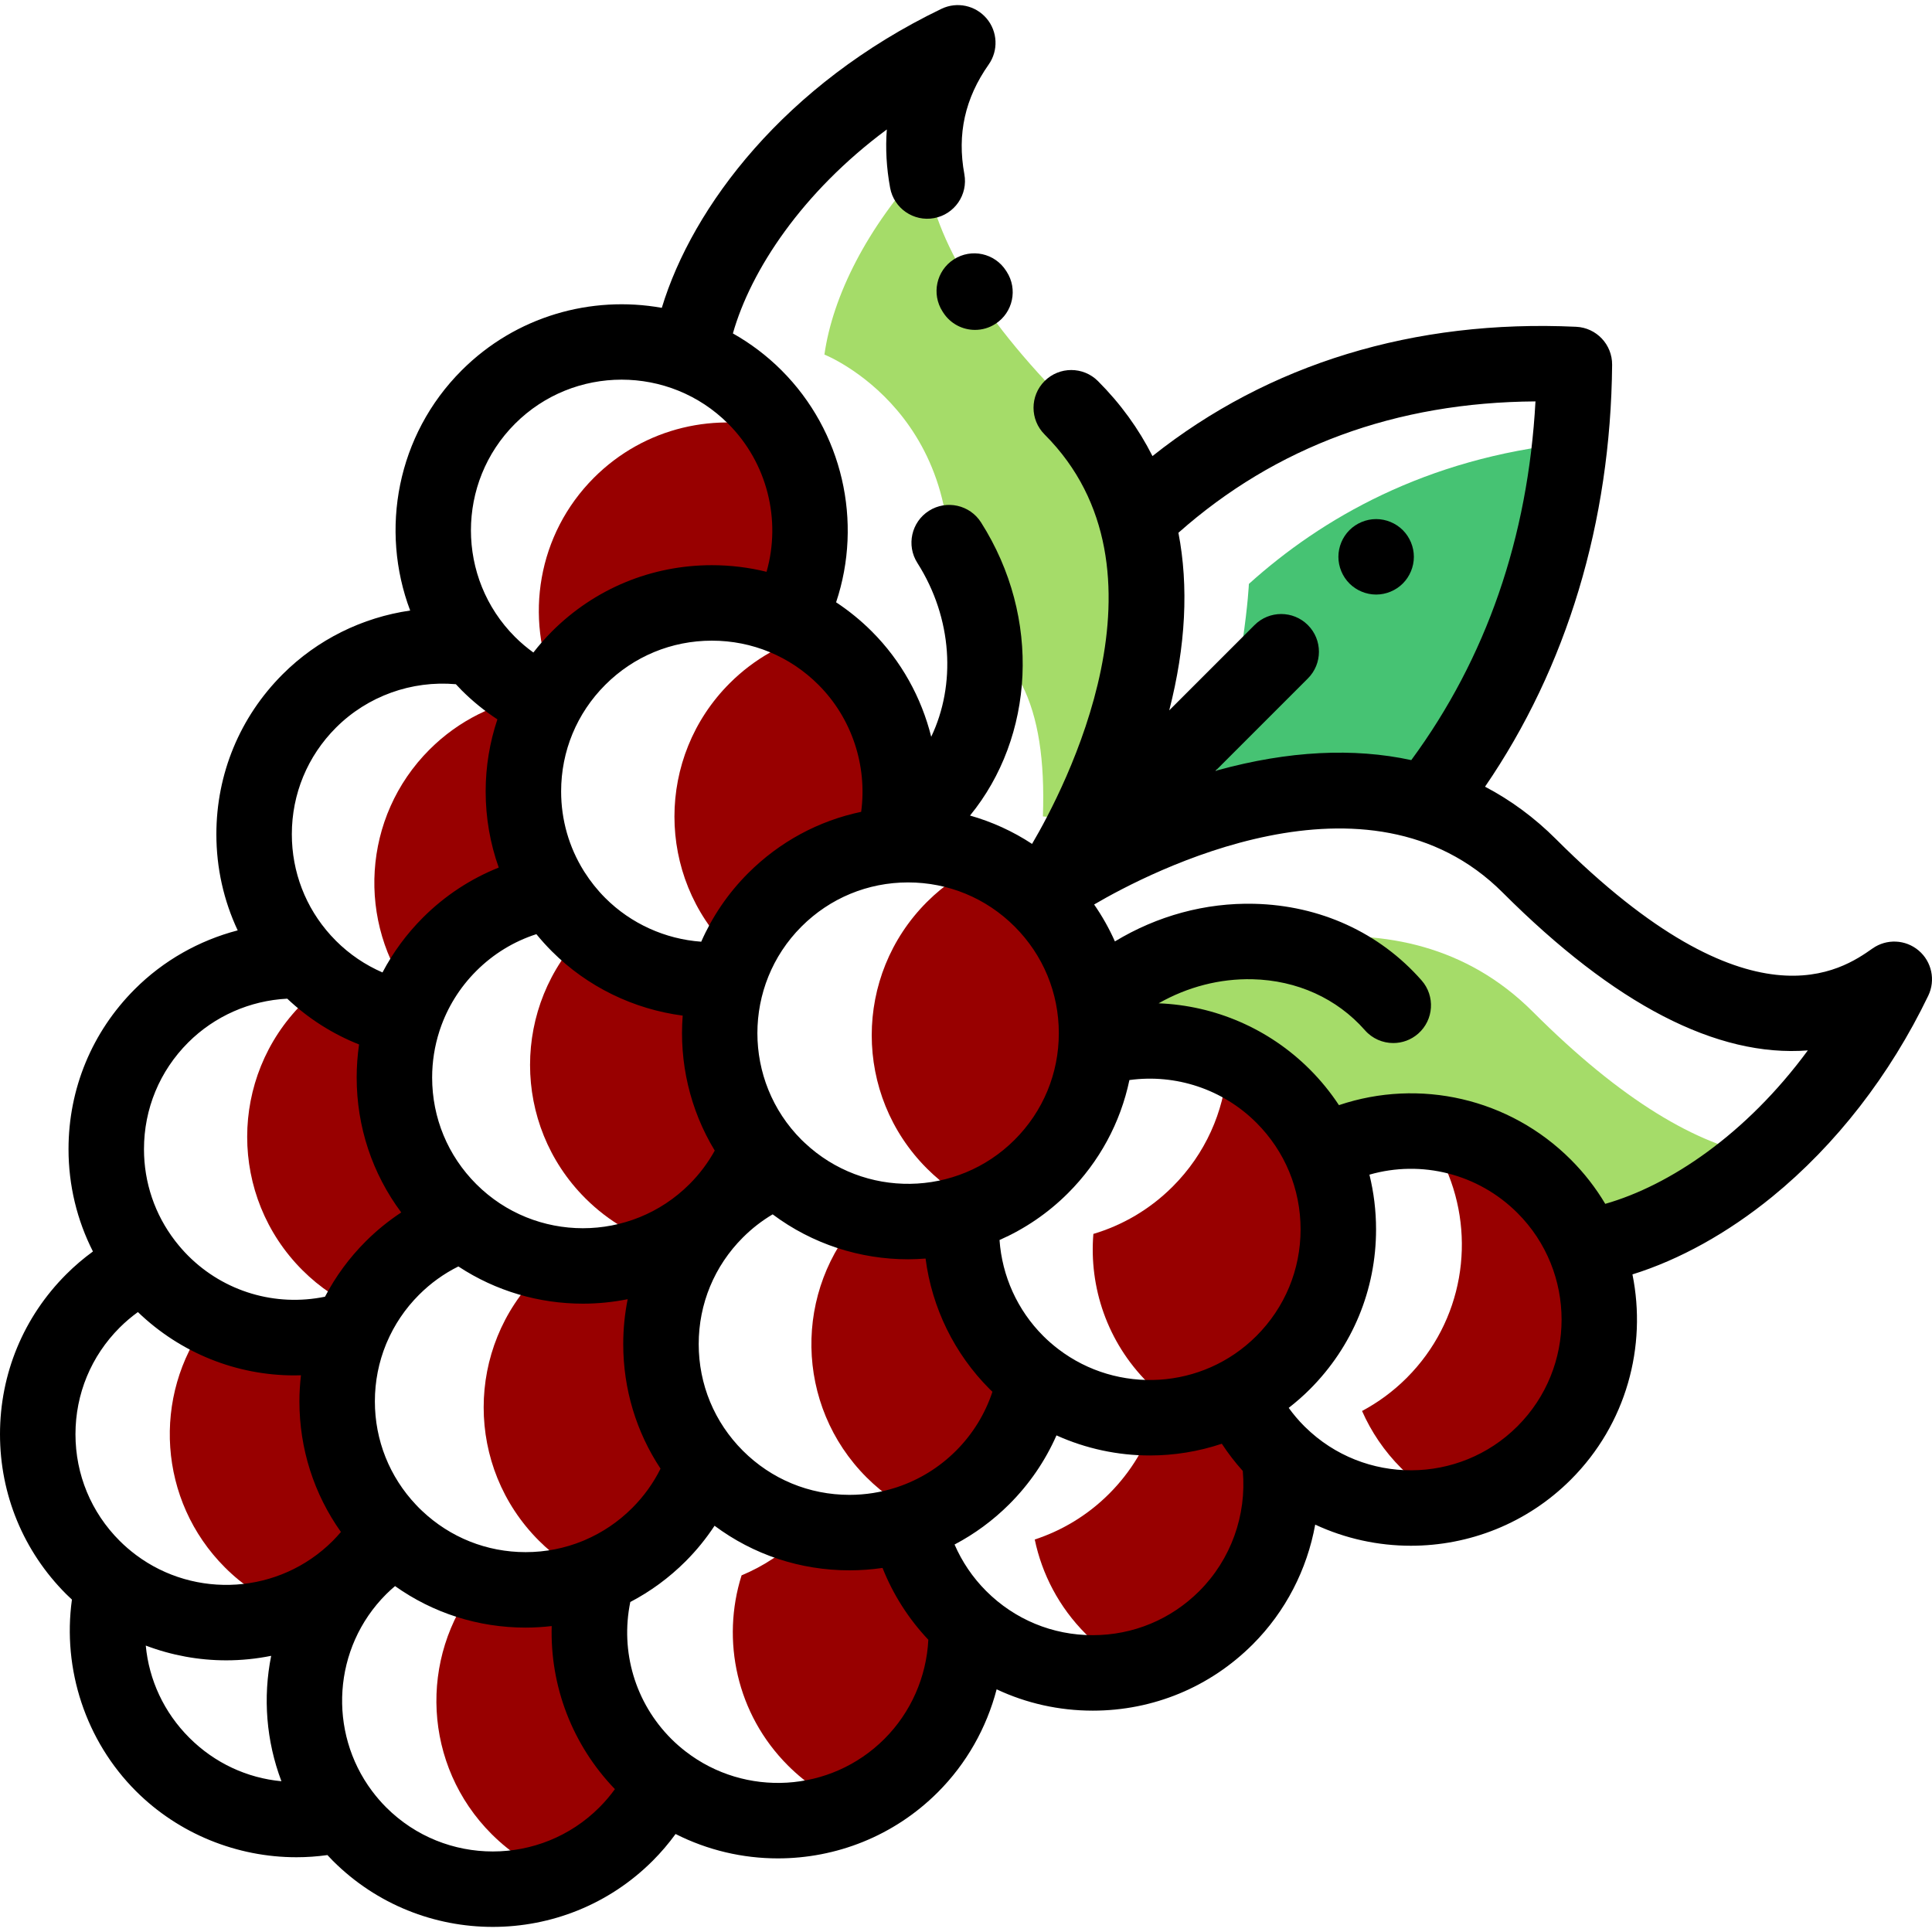<?xml version="1.0"?>
<svg xmlns="http://www.w3.org/2000/svg" xmlns:xlink="http://www.w3.org/1999/xlink" version="1.1" id="Capa_1" x="0px" y="0px" viewBox="0 0 512 512" style="enable-background:new 0 0 512 512;" xml:space="preserve" width="512px" height="512px"><g><path style="fill:#46C373;" d="M330.967,154.743c0,0-0.881,21.276-10.7,57.577c32.147-7.505,60.128-2.684,60.128-2.684  c15.755-20.724,31.315-50.942,35.649-92.183C377.804,121.416,350.176,137.426,330.967,154.743z" data-original="#46C373"/><g>
	<path style="fill:#A5DC69;" d="M294.793,264.81c1.527,6.889,1.854,11.69,1.854,11.69s25.02-2.153,58.021,27.118   c52.334-14.728,65.333,26.829,65.333,26.829c14.452-2.209,31.257-10.349,46.886-24.067c-17.128-2.968-37.112-14.695-60.674-38.257   C370.828,232.739,318.738,252.597,294.793,264.81z" data-original="#A5DC69"/>
	<path style="fill:#A5DC69;" d="M245.119,43.719c-15.425,16.608-24.45,34.811-26.64,50.245c0,0,40.883,16.187,31.868,69.951   c18.986,7.098,27.083,22.462,26.034,52.446c4.15,0.322,7.978,0.963,11.488,1.806c12.244-24.491,30.776-75.356-3.976-110.108   C258.632,82.798,246.96,61.644,245.119,43.719z" data-original="#A5DC69"/>
</g><g>
	<path style="fill:#980000" d="M275.969,238.48c-4.333-4.333-9.265-7.698-14.528-10.106c-5.737,2.434-11.116,5.978-15.793,10.655   c-19.507,19.507-19.507,51.134,0,70.641c4.333,4.333,9.265,7.698,14.528,10.106c5.737-2.434,11.116-5.978,15.793-10.655   C295.476,289.614,295.476,257.987,275.969,238.48z" data-original="#FF5A5A" class="active-path" data-old_color="#FF5A5A"/>
	<path style="fill:#980000" d="M192.78,259.501c-13.328,1.098-27.008-3.131-37.586-12.692c-0.031,0.031-0.063,0.059-0.094,0.09   c-19.507,19.507-19.507,51.134,0,70.641c6.242,6.242,13.728,10.477,21.658,12.724c4.702-2.344,9.115-5.462,13.035-9.382   c4.966-4.966,8.662-10.719,11.098-16.856C191.036,291.096,188.324,274.464,192.78,259.501z" data-original="#FF5A5A" class="active-path" data-old_color="#FF5A5A"/>
	<path style="fill:#980000" d="M269.397,361.114c-10.803-10.804-15.612-25.324-14.449-39.445   c-8.639,2.573-17.831,2.734-26.549,0.532c-18.232,19.588-17.822,50.247,1.253,69.323c4.568,4.568,9.805,8.052,15.391,10.481   c5.586-2.429,10.823-5.913,15.391-10.481c7.419-7.419,12.009-16.593,13.784-26.185   C272.547,364.046,270.931,362.648,269.397,361.114z" data-original="#FF5A5A" class="active-path" data-old_color="#FF5A5A"/>
	<path style="fill:#980000" d="M338.583,385.035c-1.63-1.63-3.118-3.348-4.473-5.134c-6.446-0.528-12.809-2.302-18.697-5.325   c-3.035,0.663-6.12,1.044-9.212,1.136c-2.34,7.367-6.42,14.301-12.264,20.144c-5.731,5.731-12.511,9.764-19.719,12.128   c1.919,9.181,6.43,17.928,13.557,25.056c3.777,3.777,8.012,6.814,12.521,9.128c9.02-1.97,17.603-6.448,24.616-13.461   c11.816-11.816,16.461-28.075,13.96-43.396C338.778,385.217,338.678,385.13,338.583,385.035z" data-original="#FF5A5A" class="active-path" data-old_color="#FF5A5A"/>
	<path style="fill:#980000" d="M157.414,126.587c-15.01,15.01-18.457,37.193-10.367,55.512c1.804-2.714,3.895-5.295,6.288-7.688   c15.005-15.005,37.176-18.454,55.49-10.376c8.347-15.655,7.762-34.812-1.742-49.979   C190.06,108.966,170.858,113.142,157.414,126.587z" data-original="#FF5A5A" class="active-path" data-old_color="#FF5A5A"/>
	<path style="fill:#980000" d="M216.184,168.04c-8.36,2.153-16.273,6.491-22.819,13.037c-19.507,19.507-19.507,51.134,0,70.641   c0.56,0.56,1.136,1.095,1.716,1.623c2.417-5.387,5.823-10.438,10.246-14.861c8.703-8.703,19.82-13.512,31.196-14.449   c5.065-17.011,0.884-36.188-12.548-49.62C221.551,171.985,218.937,169.862,216.184,168.04z" data-original="#FF5A5A" class="active-path" data-old_color="#FF5A5A"/>
	<path style="fill:#980000" d="M396.072,304.94c-4.453,0.962-8.801,2.535-12.907,4.725c8.078,18.315,4.628,40.486-10.376,55.49   c-3.584,3.584-7.579,6.503-11.831,8.77c2.424,5.496,5.874,10.648,10.376,15.151c3.955,3.955,8.413,7.094,13.162,9.445   c9.062-1.957,17.686-6.443,24.729-13.486c19.507-19.507,19.507-51.134,0-70.641C405.271,310.44,400.819,307.29,396.072,304.94z" data-original="#FF5A5A" class="active-path" data-old_color="#FF5A5A"/>
	<path style="fill:#980000" d="M329.229,282.265c-1.344,0.282-2.682,0.6-4.004,0.993c-0.937,11.376-5.746,22.493-14.449,31.196   c-6.075,6.075-13.327,10.257-21.021,12.548c-1.163,14.121,3.646,28.641,14.449,39.445c3.301,3.301,6.954,6.029,10.831,8.213   c9.162-1.925,17.889-6.432,25.003-13.546c19.507-19.507,19.507-51.134,0-70.641C336.743,287.178,333.099,284.447,329.229,282.265z" data-original="#FF5A5A" class="active-path" data-old_color="#FF5A5A"/>
	<path style="fill:#980000" d="M145.852,184.025c0.424-0.705,0.87-1.4,1.331-2.087C146.721,182.626,146.275,183.32,145.852,184.025   z" data-original="#FF5A5A" class="active-path" data-old_color="#FF5A5A"/>
	<path style="fill:#980000" d="M119.152,250.241c7.681-7.681,17.242-12.327,27.201-13.955   c-9.779-15.548-10.144-35.293-1.134-51.171c-0.214,0.377-0.451,0.745-0.654,1.127c-1.097-0.484-2.177-1.021-3.244-1.587   c-10.063,1.582-19.736,6.227-27.493,13.983c-17.877,17.877-19.358,45.927-4.469,65.505   C111.74,259.117,114.993,254.4,119.152,250.241z" data-original="#FF5A5A" class="active-path" data-old_color="#FF5A5A"/>
	<path style="fill:#980000" d="M177.945,339.736c-1.039-1.266-2.146-2.494-3.328-3.677s-2.411-2.289-3.677-3.328   c-8.046,2.802-16.665,3.484-24.99,2.049c-1.075,0.907-2.13,1.849-3.143,2.862c-19.507,19.507-19.507,51.134,0,70.641   c4.192,4.192,8.947,7.478,14.018,9.868c6.487-2.427,12.575-6.234,17.792-11.451c5.501-5.502,9.45-11.968,11.848-18.853   C175.196,374.117,172.354,355.786,177.945,339.736z" data-original="#FF5A5A" class="active-path" data-old_color="#FF5A5A"/>
	<path style="fill:#980000" d="M256.029,430.377c-0.595-0.541-1.182-1.095-1.756-1.67c-7.127-7.127-11.638-15.875-13.557-25.055   c0.081-0.027,0.16-0.06,0.241-0.087c-8.622,2.877-17.87,3.34-26.692,1.391c-0.536,0.589-1.078,1.175-1.648,1.745   c-4.758,4.758-10.24,8.346-16.088,10.783c-5.435,17.204-1.345,36.766,12.294,50.406c4.821,4.821,10.385,8.446,16.321,10.884   c5.936-2.438,11.499-6.063,16.321-10.884C251.777,457.577,256.624,443.88,256.029,430.377z" data-original="#FF5A5A" class="active-path" data-old_color="#FF5A5A"/>
	<path style="fill:#980000" d="M107.111,269.72c-0.027,0.081-0.06,0.16-0.086,0.241c-7.273-1.52-14.271-4.674-20.41-9.46   c-2.272,1.61-4.444,3.425-6.48,5.46c-19.507,19.507-19.507,51.134,0,70.641c4.599,4.599,9.88,8.086,15.508,10.514   c2.201-3.962,4.969-7.693,8.333-11.057c5.502-5.501,11.968-9.45,18.853-11.848c0.202,0.166,0.415,0.313,0.62,0.475   c-1.483-1.177-2.925-2.432-4.296-3.804C105.311,307.042,101.309,287.105,107.111,269.72z" data-original="#FF5A5A" class="active-path" data-old_color="#FF5A5A"/>
	<path style="fill:#980000" d="M165.913,486.046c4.154-4.154,7.415-8.86,9.799-13.879c-1.696-1.307-3.334-2.723-4.888-4.277   c-13.332-13.332-17.514-32.316-12.622-49.233c-0.467-0.158-0.932-0.322-1.394-0.494c-9.723,3.633-20.346,4.123-30.314,1.487   c-15.624,19.61-14.371,48.246,3.779,66.396c5.225,5.225,11.323,9.036,17.821,11.462C154.59,495.082,160.688,491.27,165.913,486.046   z" data-original="#FF5A5A" class="active-path" data-old_color="#FF5A5A"/>
	<path style="fill:#980000" d="M89.721,352.147c-11.412,3.605-23.852,2.993-34.921-1.79c-14.519,19.555-12.915,47.311,4.823,65.048   c4.758,4.758,10.24,8.347,16.089,10.784c5.849-2.437,11.331-6.026,16.089-10.784c3.014-3.014,5.559-6.318,7.642-9.821   C85.597,390.87,82.353,369.827,89.721,352.147z" data-original="#FF5A5A" class="active-path" data-old_color="#FF5A5A"/>
</g><path d="M508.469,251.901c-3.471-2.945-8.495-3.173-12.22-0.554c-7.977,5.608-32.251,22.676-83.886-28.961  c-5.69-5.689-11.983-10.322-18.813-13.903c21.678-31.626,33.297-70.076,33.68-111.801c0.049-5.376-4.161-9.829-9.532-10.081  c-42.931-2.01-81.531,9.817-112.282,34.265c-3.651-7.242-8.466-13.893-14.449-19.877c-3.905-3.905-10.237-3.905-14.143,0  c-3.905,3.905-3.905,10.237,0,14.143c35.851,35.85,5.074,94.264-3.318,108.512c-5.08-3.343-10.615-5.865-16.441-7.514  c17.028-20.822,19.052-52.324,2.919-77.689c-2.965-4.66-9.146-6.035-13.805-3.07c-4.66,2.964-6.035,9.145-3.071,13.805  c9.39,14.763,10.226,32.341,3.674,46.078c-2.597-10.415-7.949-20.129-15.734-27.914c-2.923-2.923-6.099-5.5-9.472-7.726  c7.139-21.332,1.716-45.295-14.449-61.461c-3.931-3.931-8.282-7.184-12.903-9.793c4.757-16.771,18.362-37.422,40.795-54.052  c-0.389,5.03-0.099,10.192,0.875,15.474c1.001,5.431,6.213,9.022,11.647,8.022c5.431-1.001,9.023-6.215,8.022-11.647  c-1.954-10.604,0.153-20.108,6.443-29.054c2.619-3.725,2.391-8.748-0.554-12.22c-2.945-3.472-7.864-4.518-11.967-2.54  c-41.448,19.971-65.958,52.359-74.101,79.239c-18.674-3.344-38.637,2.17-53.04,16.572c-17.177,17.178-21.714,42.267-13.645,63.642  c-12.645,1.834-24.559,7.657-33.799,16.896c-11.324,11.323-17.56,26.378-17.56,42.392c0,8.953,1.953,17.605,5.651,25.475  c-10.224,2.667-19.685,7.995-27.273,15.583c-11.324,11.323-17.56,26.378-17.56,42.392c0,9.585,2.25,18.819,6.472,27.122  c-2.497,1.823-4.863,3.832-7.068,6.038C6.236,349.015,0,364.07,0,380.084s6.236,31.068,17.559,42.392  c0.492,0.492,0.999,0.958,1.503,1.429c-2.565,18.472,3.651,37.445,16.958,50.752c11.338,11.337,26.785,17.532,42.534,17.531  c2.737,0,5.482-0.194,8.217-0.574c0.471,0.504,0.938,1.012,1.429,1.504c11.688,11.688,27.04,17.531,42.392,17.531  s30.705-5.845,42.392-17.532c2.211-2.211,4.225-4.583,6.051-7.087c8.493,4.299,17.799,6.462,27.109,6.462  c15.352,0,30.705-5.844,42.392-17.53c7.588-7.588,12.915-17.05,15.582-27.274c7.87,3.698,16.522,5.651,25.475,5.651  c16.014,0,31.068-6.236,42.392-17.56c8.721-8.72,14.406-19.859,16.557-31.741c8.013,3.731,16.686,5.599,25.362,5.599  c15.35,0,30.706-5.845,42.392-17.53c14.746-14.747,20.179-35.326,16.319-54.38c12.401-3.858,25.226-10.94,37.05-20.583  c16.893-13.778,31.189-32.2,41.344-53.274C512.985,259.766,511.941,254.847,508.469,251.901z M406.917,106.377  c-1.975,36.132-13.042,68.047-32.913,95.059c-15.319-3.319-32.546-2.467-51.245,2.668c-0.219,0.06-0.433,0.124-0.651,0.185  l24.494-24.494c3.905-3.905,3.905-10.237,0-14.143s-10.237-3.905-14.143,0l-22.598,22.598c4.386-17.055,5.174-32.857,2.432-47.062  C338.133,118.301,369.918,106.609,406.917,106.377z M344.668,325.794c0,10.671-4.156,20.703-11.702,28.249  c-14.293,14.293-36.808,15.46-52.457,3.521c-0.004-0.004-0.009-0.007-0.013-0.01c-1.399-1.069-2.75-2.232-4.028-3.51  c-6.855-6.855-10.912-15.883-11.583-25.425c6.589-2.904,12.764-7.035,18.154-12.425c8.335-8.335,13.902-18.696,16.266-29.969  c12.272-1.677,24.744,2.403,33.662,11.321C340.513,305.09,344.668,315.122,344.668,325.794z M237.866,394.074  c-0.162,0.048-0.321,0.102-0.479,0.158c-3.915,1.259-8.042,1.922-12.273,1.922c-10.671,0-20.704-4.156-28.25-11.702  c-7.545-7.546-11.701-17.578-11.701-28.249s4.156-20.703,11.702-28.249c2.392-2.393,5.036-4.444,7.896-6.138  c10.598,7.932,23.24,11.908,35.888,11.908c1.546,0,3.092-0.076,4.635-0.194c1.684,13.012,7.594,25.207,17.043,34.656  c0.222,0.222,0.454,0.427,0.678,0.645c-1.944,5.86-5.21,11.192-9.641,15.623C248.932,388.885,243.639,392.136,237.866,394.074z   M167.545,399.629c-3.678,3.678-7.95,6.544-12.596,8.523c-0.174,0.067-0.344,0.142-0.514,0.219  c-4.741,1.941-9.861,2.961-15.139,2.961c-10.29,0-19.979-3.875-27.425-10.917c-0.558-0.517-1.096-1.052-1.612-1.612  c-7.041-7.445-10.914-17.134-10.914-27.423c0-5.287,1.023-10.415,2.97-15.164c0.07-0.156,0.139-0.311,0.201-0.471  c1.979-4.653,4.848-8.932,8.531-12.615c3.094-3.094,6.59-5.601,10.425-7.509c9.969,6.577,21.483,9.865,33.001,9.863  c3.978,0,7.954-0.401,11.868-1.186c-0.777,3.878-1.178,7.86-1.178,11.905c0,11.915,3.458,23.296,9.889,33.007  C173.144,393.042,170.638,396.537,167.545,399.629C163.867,403.307,170.638,396.537,167.545,399.629z M146.264,252.123  c9.383,9.382,21.638,15.319,34.657,17.024c-0.951,12.324,1.878,24.881,8.495,35.775c-1.795,3.242-4.028,6.223-6.694,8.889  c-15.577,15.575-40.922,15.577-56.5,0c-7.545-7.546-11.701-17.578-11.701-28.249c0-4.216,0.659-8.329,1.909-12.232  c0.069-0.194,0.137-0.39,0.195-0.59c1.941-5.745,5.184-11.014,9.598-15.427c4.514-4.514,9.941-7.823,15.922-9.749  C143.433,249.14,144.804,250.664,146.264,252.123z M280.599,273.801c0,10.671-4.156,20.703-11.701,28.249l0,0  c-15.282,15.286-39.965,15.563-55.603,0.851c-0.031-0.031-0.064-0.06-0.096-0.091c-0.267-0.253-0.538-0.499-0.8-0.76  c-15.577-15.576-15.577-40.922,0-56.499c7.545-7.545,17.578-11.701,28.25-11.701c10.671,0,20.704,4.156,28.249,11.702  C276.443,253.097,280.599,263.13,280.599,273.801z M228.219,215.145c-11.271,2.365-21.63,7.931-29.963,16.265  c-5.39,5.39-9.521,11.564-12.425,18.153c-9.53-0.682-18.62-4.775-25.426-11.582c-2.105-2.105-3.937-4.411-5.498-6.863  c-0.069-0.114-0.14-0.225-0.213-0.335c-3.897-6.26-5.991-13.493-5.991-21.05c0-10.671,4.156-20.704,11.702-28.25  c7.545-7.545,17.578-11.701,28.249-11.701c10.671,0,20.704,4.156,28.25,11.702C225.74,190.317,229.87,202.881,228.219,215.145z   M136.484,112.295c15.577-15.577,40.923-15.577,56.499,0c10.342,10.342,14.085,25.471,10.161,39.241  c-4.684-1.157-9.54-1.756-14.489-1.756c-16.013,0-31.068,6.236-42.391,17.559c-1.77,1.77-3.4,3.641-4.917,5.583  c-1.721-1.244-3.351-2.617-4.862-4.128C120.908,153.218,120.908,127.872,136.484,112.295z M89.04,192.833  c8.374-8.374,20.049-12.54,31.771-11.509c0.503,0.542,1.005,1.084,1.532,1.612c2.894,2.894,6.069,5.466,9.47,7.702  c-2.034,6.075-3.108,12.5-3.108,19.094c0,6.987,1.188,13.79,3.467,20.182c-7.475,2.984-14.287,7.454-20.091,13.257  c-4.347,4.347-7.936,9.247-10.718,14.537c-4.569-1.983-8.749-4.802-12.323-8.375c-0.457-0.457-0.901-0.925-1.333-1.4  c-0.022-0.025-0.045-0.049-0.067-0.073c-6.657-7.354-10.301-16.785-10.301-26.776C77.338,210.411,81.494,200.379,89.04,192.833z   M49.858,276.283c7.011-7.011,16.419-11.128,26.269-11.624c5.553,5.248,12.001,9.349,19.031,12.135  c-0.419,2.878-0.635,5.807-0.635,8.768c0,13.054,4.146,25.469,11.812,35.747c-3.363,2.219-6.521,4.77-9.429,7.679  c-4.378,4.378-7.986,9.319-10.777,14.653c-13.099,2.693-26.684-1.275-36.27-10.86c-1.192-1.193-2.29-2.454-3.31-3.763  c-0.059-0.08-0.122-0.156-0.184-0.235c-5.318-6.932-8.208-15.368-8.208-24.251C38.156,293.861,42.312,283.829,49.858,276.283z   M31.702,351.834c1.509-1.509,3.13-2.882,4.843-4.122c11.343,10.923,26.212,16.784,41.483,16.784c0.575,0,1.151-0.016,1.727-0.033  c-0.26,2.281-0.408,4.587-0.408,6.917c0,12.579,3.863,24.557,11.001,34.608c-0.688,0.805-1.396,1.594-2.146,2.345  c-14.198,14.2-36.508,15.45-52.143,3.764c-0.03-0.023-0.06-0.047-0.091-0.07c-1.485-1.117-2.914-2.343-4.265-3.694  C24.156,400.787,20,390.755,20,380.084S24.156,359.381,31.702,351.834z M50.163,460.514c-6.722-6.722-10.683-15.327-11.533-24.419  c6.853,2.597,14.085,3.912,21.322,3.912c3.993,0,7.985-0.405,11.914-1.195c-2.224,11.049-1.313,22.601,2.717,33.235  C65.489,471.197,56.884,467.236,50.163,460.514z M102.343,478.974c-1.351-1.351-2.577-2.78-3.693-4.265  c-0.023-0.031-0.047-0.061-0.071-0.091c-11.684-15.635-10.434-37.944,3.764-52.143c0.751-0.751,1.54-1.459,2.345-2.146  c10.052,7.139,22.03,11.002,34.608,11.002c2.328,0,4.633-0.147,6.912-0.408c-0.458,15.871,5.415,31.446,16.75,43.215  c-1.239,1.71-2.609,3.328-4.117,4.836C143.266,494.553,117.92,494.554,102.343,478.974z M181.776,464.215  c-0.022-0.016-0.043-0.034-0.065-0.05c-1.323-1.025-2.603-2.133-3.817-3.347c-9.585-9.585-13.554-23.169-10.86-36.27  c5.334-2.791,10.274-6.399,14.653-10.777c2.909-2.909,5.46-6.067,7.679-9.43c10.278,7.666,22.693,11.812,35.747,11.812  c0.001,0,0,0,0,0c2.961,0,5.889-0.216,8.768-0.635c2.787,7.031,6.888,13.48,12.137,19.033c-0.492,9.845-4.615,19.256-11.625,26.266  C220.051,475.16,197.431,476.285,181.776,464.215z M317.843,421.636c-7.546,7.546-17.578,11.702-28.25,11.702  s-20.704-4.156-28.25-11.702c-3.573-3.573-6.392-7.754-8.375-12.323c5.29-2.782,10.19-6.372,14.537-10.719  c5.302-5.302,9.504-11.463,12.47-18.203c7.841,3.542,16.29,5.324,24.742,5.324c6.451,0,12.898-1.045,19.077-3.109  c1.665,2.537,3.517,4.947,5.557,7.212C330.395,401.552,326.213,413.267,317.843,421.636z M402.154,377.964  c-15.493,15.492-40.644,15.569-56.24,0.246c-0.002-0.002-0.003-0.004-0.005-0.006c-0.088-0.087-0.182-0.176-0.281-0.269  c-1.504-1.507-2.871-3.126-4.106-4.836c1.936-1.508,3.809-3.135,5.587-4.914c11.324-11.323,17.56-26.378,17.56-42.392  c0-4.952-0.6-9.811-1.758-14.498c13.772-3.96,28.814-0.261,39.243,10.168C417.73,337.042,417.73,362.388,402.154,377.964z   M425.41,319.033c-2.488-4.178-5.523-8.119-9.115-11.711c-16.3-16.299-40.113-21.641-61.461-14.449  c-2.225-3.373-4.802-6.549-7.726-9.472c-10.852-10.851-25.208-16.938-40.064-17.514c7.662-4.348,16.216-6.579,24.875-6.378  c11.802,0.283,22.386,5.083,29.801,13.514c1.977,2.247,4.738,3.396,7.513,3.396c2.346,0,4.701-0.82,6.601-2.491  c4.147-3.647,4.552-9.966,0.904-14.113c-11.145-12.671-26.892-19.88-44.339-20.299c-12.975-0.313-25.727,3.181-36.937,9.969  c-1.516-3.415-3.356-6.689-5.506-9.784c14.667-8.596,72.619-38.817,108.264-3.172c29.711,29.711,56.788,43.702,80.874,41.841  C462.666,300.697,442.413,314.182,425.41,319.033z" data-original="#000000" class="" style="fill:#000000" data-old_color="#000000"/><path d="M252.785,68.726c-4.646,2.986-5.991,9.173-3.004,13.819l0.212,0.328c1.916,2.949,5.122,4.553,8.395,4.553  c1.867,0,3.757-0.522,5.439-1.616c4.631-3.009,5.946-9.203,2.937-13.833l-0.16-0.247C263.617,67.084,257.43,65.739,252.785,68.726z" data-original="#000000" class="" style="fill:#000000" data-old_color="#000000"/><path d="M364.69,157.563c2.63,0,5.21-1.07,7.07-2.93c1.86-1.86,2.93-4.44,2.93-7.07s-1.07-5.21-2.93-7.07s-4.44-2.93-7.07-2.93  s-5.21,1.07-7.07,2.93c-1.86,1.86-2.93,4.44-2.93,7.07s1.07,5.21,2.93,7.07C359.48,156.494,362.06,157.563,364.69,157.563z" data-original="#000000" class="" style="fill:#000000" data-old_color="#000000"/></g> </svg>
